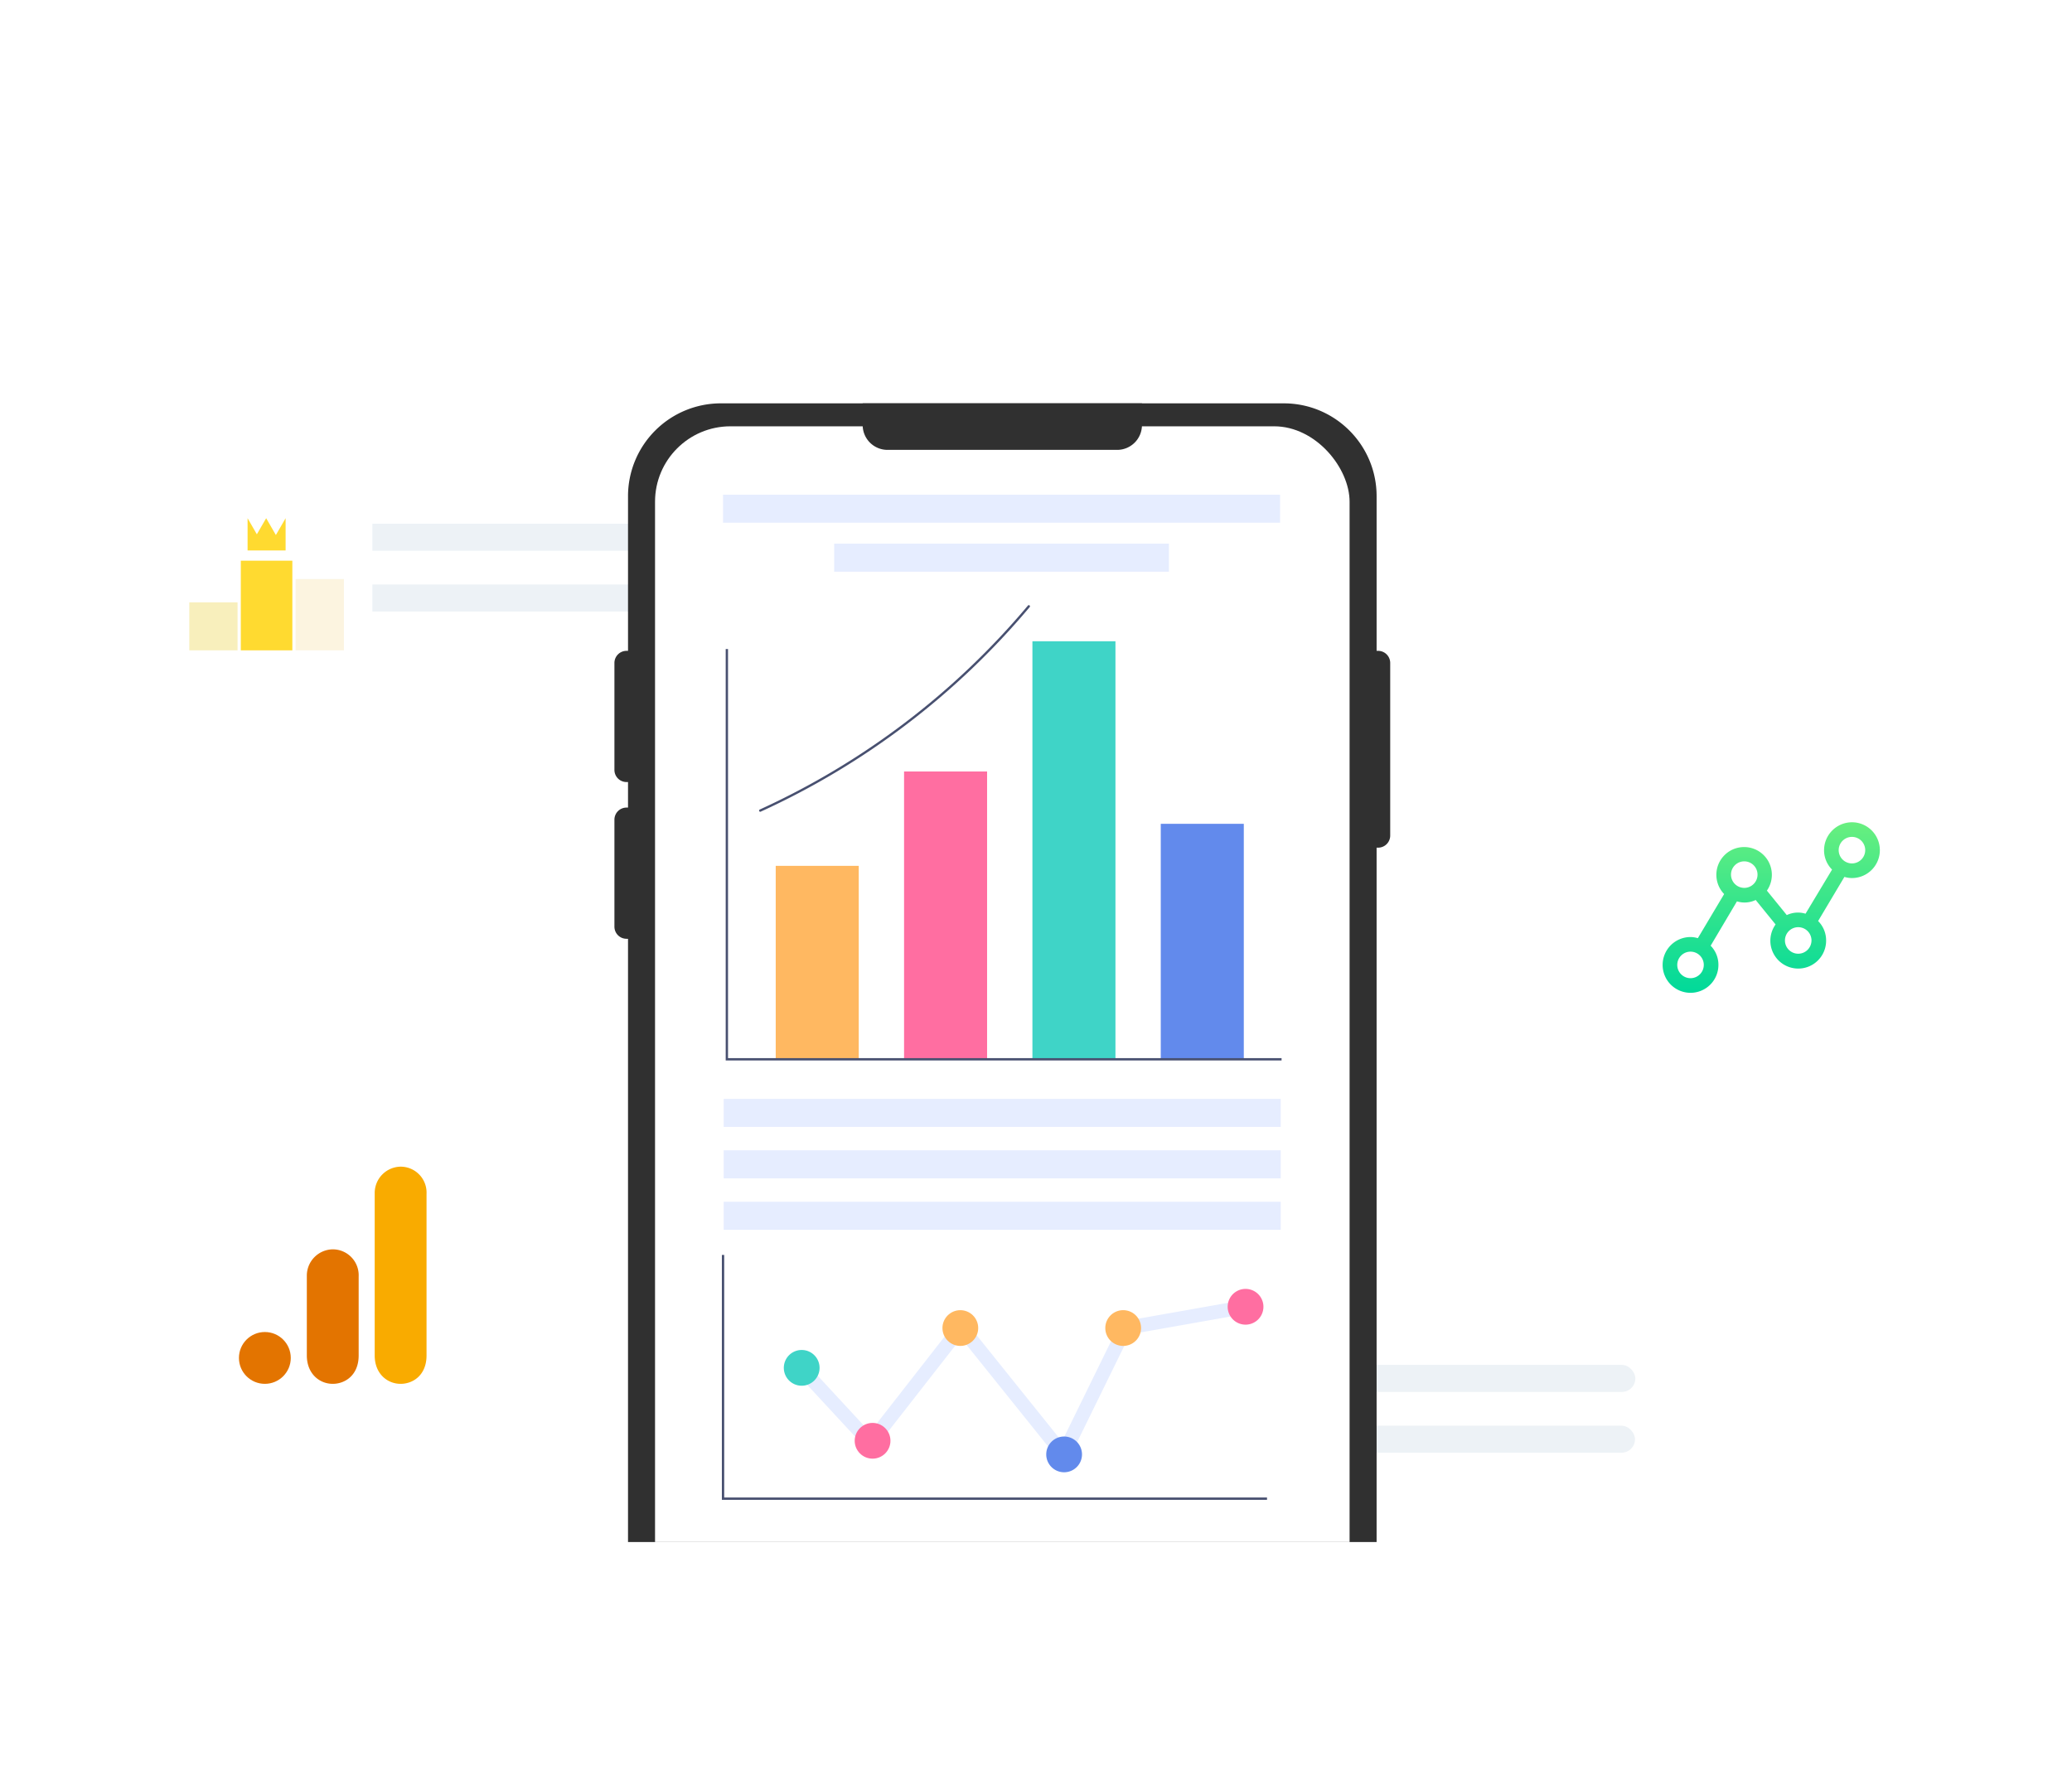 <svg xmlns="http://www.w3.org/2000/svg" width="667.71" height="572" xmlns:v="https://vecta.io/nano"><style><![CDATA[.W{flood-opacity:.078}.X{fill:#ff6ea1}.Y{stroke:#485070}.Z{stroke-miterlimit:10}.a{stroke-width:.75}]]></style><defs><filter id="A" x="0" y="0" width="646" height="572" filterUnits="userSpaceOnUse"><feOffset/><feGaussianBlur stdDeviation="25" result="A"/><feFlood flood-opacity=".161"/><feComposite operator="in" in2="A"/><feComposite in="SourceGraphic"/></filter><clipPath id="B"><path transform="translate(-2512 -1794.464)" d="M0 0h496v422H0z" fill="#f7f8fa"/></clipPath><filter id="C" x="2.5" y="310.521" width="208.625" height="200.211" filterUnits="userSpaceOnUse"><feOffset/><feGaussianBlur stdDeviation="12.5" result="A"/><feFlood class="W"/><feComposite operator="in" in2="A"/><feComposite in="SourceGraphic"/></filter><filter id="D" x="13.5" y="116.521" width="144" height="144" filterUnits="userSpaceOnUse"><feOffset/><feGaussianBlur stdDeviation="12.5" result="A"/><feFlood class="W"/><feComposite operator="in" in2="A"/><feComposite in="SourceGraphic"/></filter><filter id="E" x="474.289" y="203.521" width="193.421" height="177.655" filterUnits="userSpaceOnUse"><feOffset/><feGaussianBlur stdDeviation="12.5" result="A"/><feFlood class="W"/><feComposite operator="in" in2="A"/><feComposite in="SourceGraphic"/></filter><linearGradient id="F" x1=".5" x2=".5" y2="1"><stop offset="0" stop-color="#68ef7f"/><stop offset="1" stop-color="#00d99a"/></linearGradient></defs><g transform="translate(40 75)"><g transform="translate(-40 -75)" filter="url(#A)"><rect width="496" height="422" rx="16" transform="translate(75 75)" fill="#fff"/></g><g fill="#edf2f6"><rect width="247.55" height="8.717" rx="4.359" x="56.043" y="93.79"/><rect width="307" height="8.717" rx="4.359" x="180" y="364.912"/><rect width="248.887" height="8.717" rx="4.359" x="238" y="384.51"/><rect width="200.69" height="8.717" rx="4.359" x="56.043" y="113.388"/></g><g clip-path="url(#B)" transform="translate(2547 1794.464)"><path d="M-2142.907-1659.695h-.476v-49.845c0-16.527-13.397-29.924-29.924-29.924h-181.387c-7.936 0-15.548 3.152-21.16 8.764s-8.765 13.223-8.764 21.16v49.845h-.476a3.91 3.91 0 0 0-3.906 3.907v34.48a3.91 3.91 0 0 0 3.906 3.907h.476v8.223h-.476a3.91 3.91 0 0 0-3.906 3.907v34.48a3.91 3.91 0 0 0 3.906 3.907h.476v301.959c0 7.937 3.152 15.548 8.764 21.16s13.223 8.765 21.16 8.765h181.387c7.937 0 15.548-3.153 21.16-8.765s8.764-13.224 8.764-21.16v-331.328h.476c1.036 0 2.03-.412 2.763-1.144s1.144-1.726 1.144-2.763v-55.626a3.91 3.91 0 0 0-3.907-3.909z" fill="#303030"/><rect width="223.82" height="489.662" rx="24.306" fill="#fff" x="-2375.911" y="-1732.063"/><path d="M-2309-1739.464h90 0v7a8 8 0 0 1-8 8h-74a8 8 0 0 1-8-8v-7h0z" fill="#303030"/><path d="M-2243.86-1396.545l-33.423-41.642-29.066 37.244-25.2-27.225 3.293-3.048 21.612 23.352 29.307-37.553 32.551 40.555 18.892-38.575 39.885-7.054.782 4.419-37.633 6.655z" fill="#e6edff"/><path d="M-2179.856-1448.281a5.76 5.76 0 1 0-11.522-.002 5.76 5.76 0 0 0 9.834 4.075 5.76 5.76 0 0 0 1.688-4.073z" class="X"/><path d="M-2238.322-1400.703a5.76 5.76 0 0 0-9.834-4.075 5.76 5.76 0 0 0 4.073 9.835 5.76 5.76 0 0 0 5.761-5.76z" fill="#628aec"/><g fill="#ffb861"><path d="M-2219.289-1441.426a5.76 5.76 0 0 0-9.834-4.075 5.76 5.76 0 0 0 4.073 9.835 5.76 5.76 0 0 0 5.761-5.76z"/><circle cx="-2277.53" cy="-1441.427" r="5.761"/></g><circle cx="-2305.81" cy="-1405.089" r="5.761" class="X"/><path d="M-2322.891-1428.598a5.76 5.76 0 0 0-11.52.001 5.76 5.76 0 0 0 5.759 5.76c3.181-.001 5.76-2.58 5.761-5.761z" fill="#3fd4c7"/><path d="M-2353.999-1464.993v78.558h175.3" fill="none" class="Y Z a"/><path d="M-2337.021-1590.397h26.755v62.148h-26.755z" fill="#ffb861"/><path d="M-2295.66-1620.81h26.755v92.562h-26.755z" class="X"/><path d="M-2342.01-1608.206a246.6 246.6 0 0 0 86.547-65.838" fill="none" stroke-linecap="round" class="Y Z a"/><path d="M-2254.298-1662.783h26.755v134.535h-26.755z" fill="#3fd4c7"/><path d="M-2212.937-1603.943h26.755v75.694h-26.755z" fill="#628aec"/><path d="M-2352.766-1660.276v132.23h178.759" fill="none" class="Y Z a"/><g fill="#e6edff"><path d="M-2353.786-1515.281h179.507v9.04h-179.507zm35.602-178.949h107.875v9.04h-107.875zm-35.816-15.789h179.507v9.04H-2354zm.214 211.311h179.507v9.04h-179.507zm0 16.573h179.507v9.04h-179.507z"/></g></g><g transform="translate(.375 308.819)"><g transform="translate(-40.38 -383.82)" filter="url(#C)"><rect width="133.625" height="125.211" rx="8" transform="translate(40 348.02)" fill="#fff"/></g><path d="M80.374.554v52.5c0 5.874 4.057 9.148 8.352 9.148 3.977 0 8.352-2.784 8.352-9.148V.954a8.36 8.36 0 0 0-8.352-8.75 8.49 8.49 0 0 0-8.352 8.35z" fill="#f9ab00"/><g fill="#e37400"><path d="M58.502 27.202v25.851c0 5.874 4.057 9.148 8.352 9.148 3.977 0 8.352-2.784 8.352-9.148V27.599a8.36 8.36 0 0 0-8.352-8.75 8.49 8.49 0 0 0-8.352 8.353z"/><circle cx="44.976" cy="53.85" r="8.352"/></g></g><g transform="translate(11.258 22.539)"><g transform="translate(-51.26 -97.54)" filter="url(#D)"><rect width="69" height="69" rx="8" transform="translate(51 154.02)" fill="#fff"/></g><path d="M9.74 96.602v15.463h15.558V96.602z" fill="#f8efbc"/><path d="M26.346 83.177h16.607v28.891H26.346z" fill="#ffda30"/><path d="M43.997 89.09v22.975h15.566V89.09z" fill="#fcf4e0"/><path d="M28.526 69.481v10.4l3-.011 3 .011 3.128-.011 3.128.011v-10.4l-3.137 5.422-3.128-5.422-3 5.19z" fill="#ffda30"/></g><g transform="translate(4185.367 1791.492)"><g transform="translate(-4225.37 -1866.49)" filter="url(#E)"><rect width="118.421" height="102.655" rx="16" transform="translate(511.79 241.02)" fill="#fff"/></g><path d="M-3628.567-1601.471c-4.956.02-8.969 4.033-8.989 8.989a8.8 8.8 0 0 0 2.578 6.264l-8.547 14.221a8.35 8.35 0 0 0-6.042.442l-6.411-7.884c2.688-3.869 1.913-9.16-1.772-12.095s-9.015-2.508-12.185.977-3.092 8.831.178 12.223l-8.474 14.221a8.3 8.3 0 0 0-2.358-.368 8.99 8.99 0 0 0-8.989 8.989 8.99 8.99 0 0 0 8.989 8.989 8.99 8.99 0 0 0 8.989-8.989 8.74 8.74 0 0 0-2.505-6.189l8.474-14.295a8.35 8.35 0 0 0 6.042-.442l6.411 7.884c-2.27 3.165-2.242 7.432.069 10.567s6.38 4.424 10.074 3.191 6.174-4.706 6.141-8.6a8.8 8.8 0 0 0-2.579-6.263l8.474-14.221c.788.241 1.608.365 2.432.368a8.99 8.99 0 0 0 8.99-8.99 8.99 8.99 0 0 0-8.99-8.989zm-52.022 50.253c-2.36 0-4.274-1.914-4.274-4.274s1.914-4.274 4.274-4.274 4.274 1.914 4.274 4.274a4.28 4.28 0 0 1-4.274 4.274zm13.043-33.379c0-2.36 1.914-4.274 4.274-4.274s4.274 1.914 4.274 4.274-1.914 4.274-4.274 4.274a4.28 4.28 0 0 1-4.274-4.274zm21.663 25.494c-2.36 0-4.274-1.914-4.274-4.274s1.914-4.274 4.274-4.274 4.274 1.914 4.274 4.274a4.28 4.28 0 0 1-4.274 4.274zm17.316-29.105c-1.729 0-3.287-1.041-3.949-2.638s-.296-3.435.926-4.658 3.061-1.588 4.658-.926 2.638 2.22 2.638 3.949a4.28 4.28 0 0 1-4.274 4.274z" fill="url(#F)"/></g></g></svg>